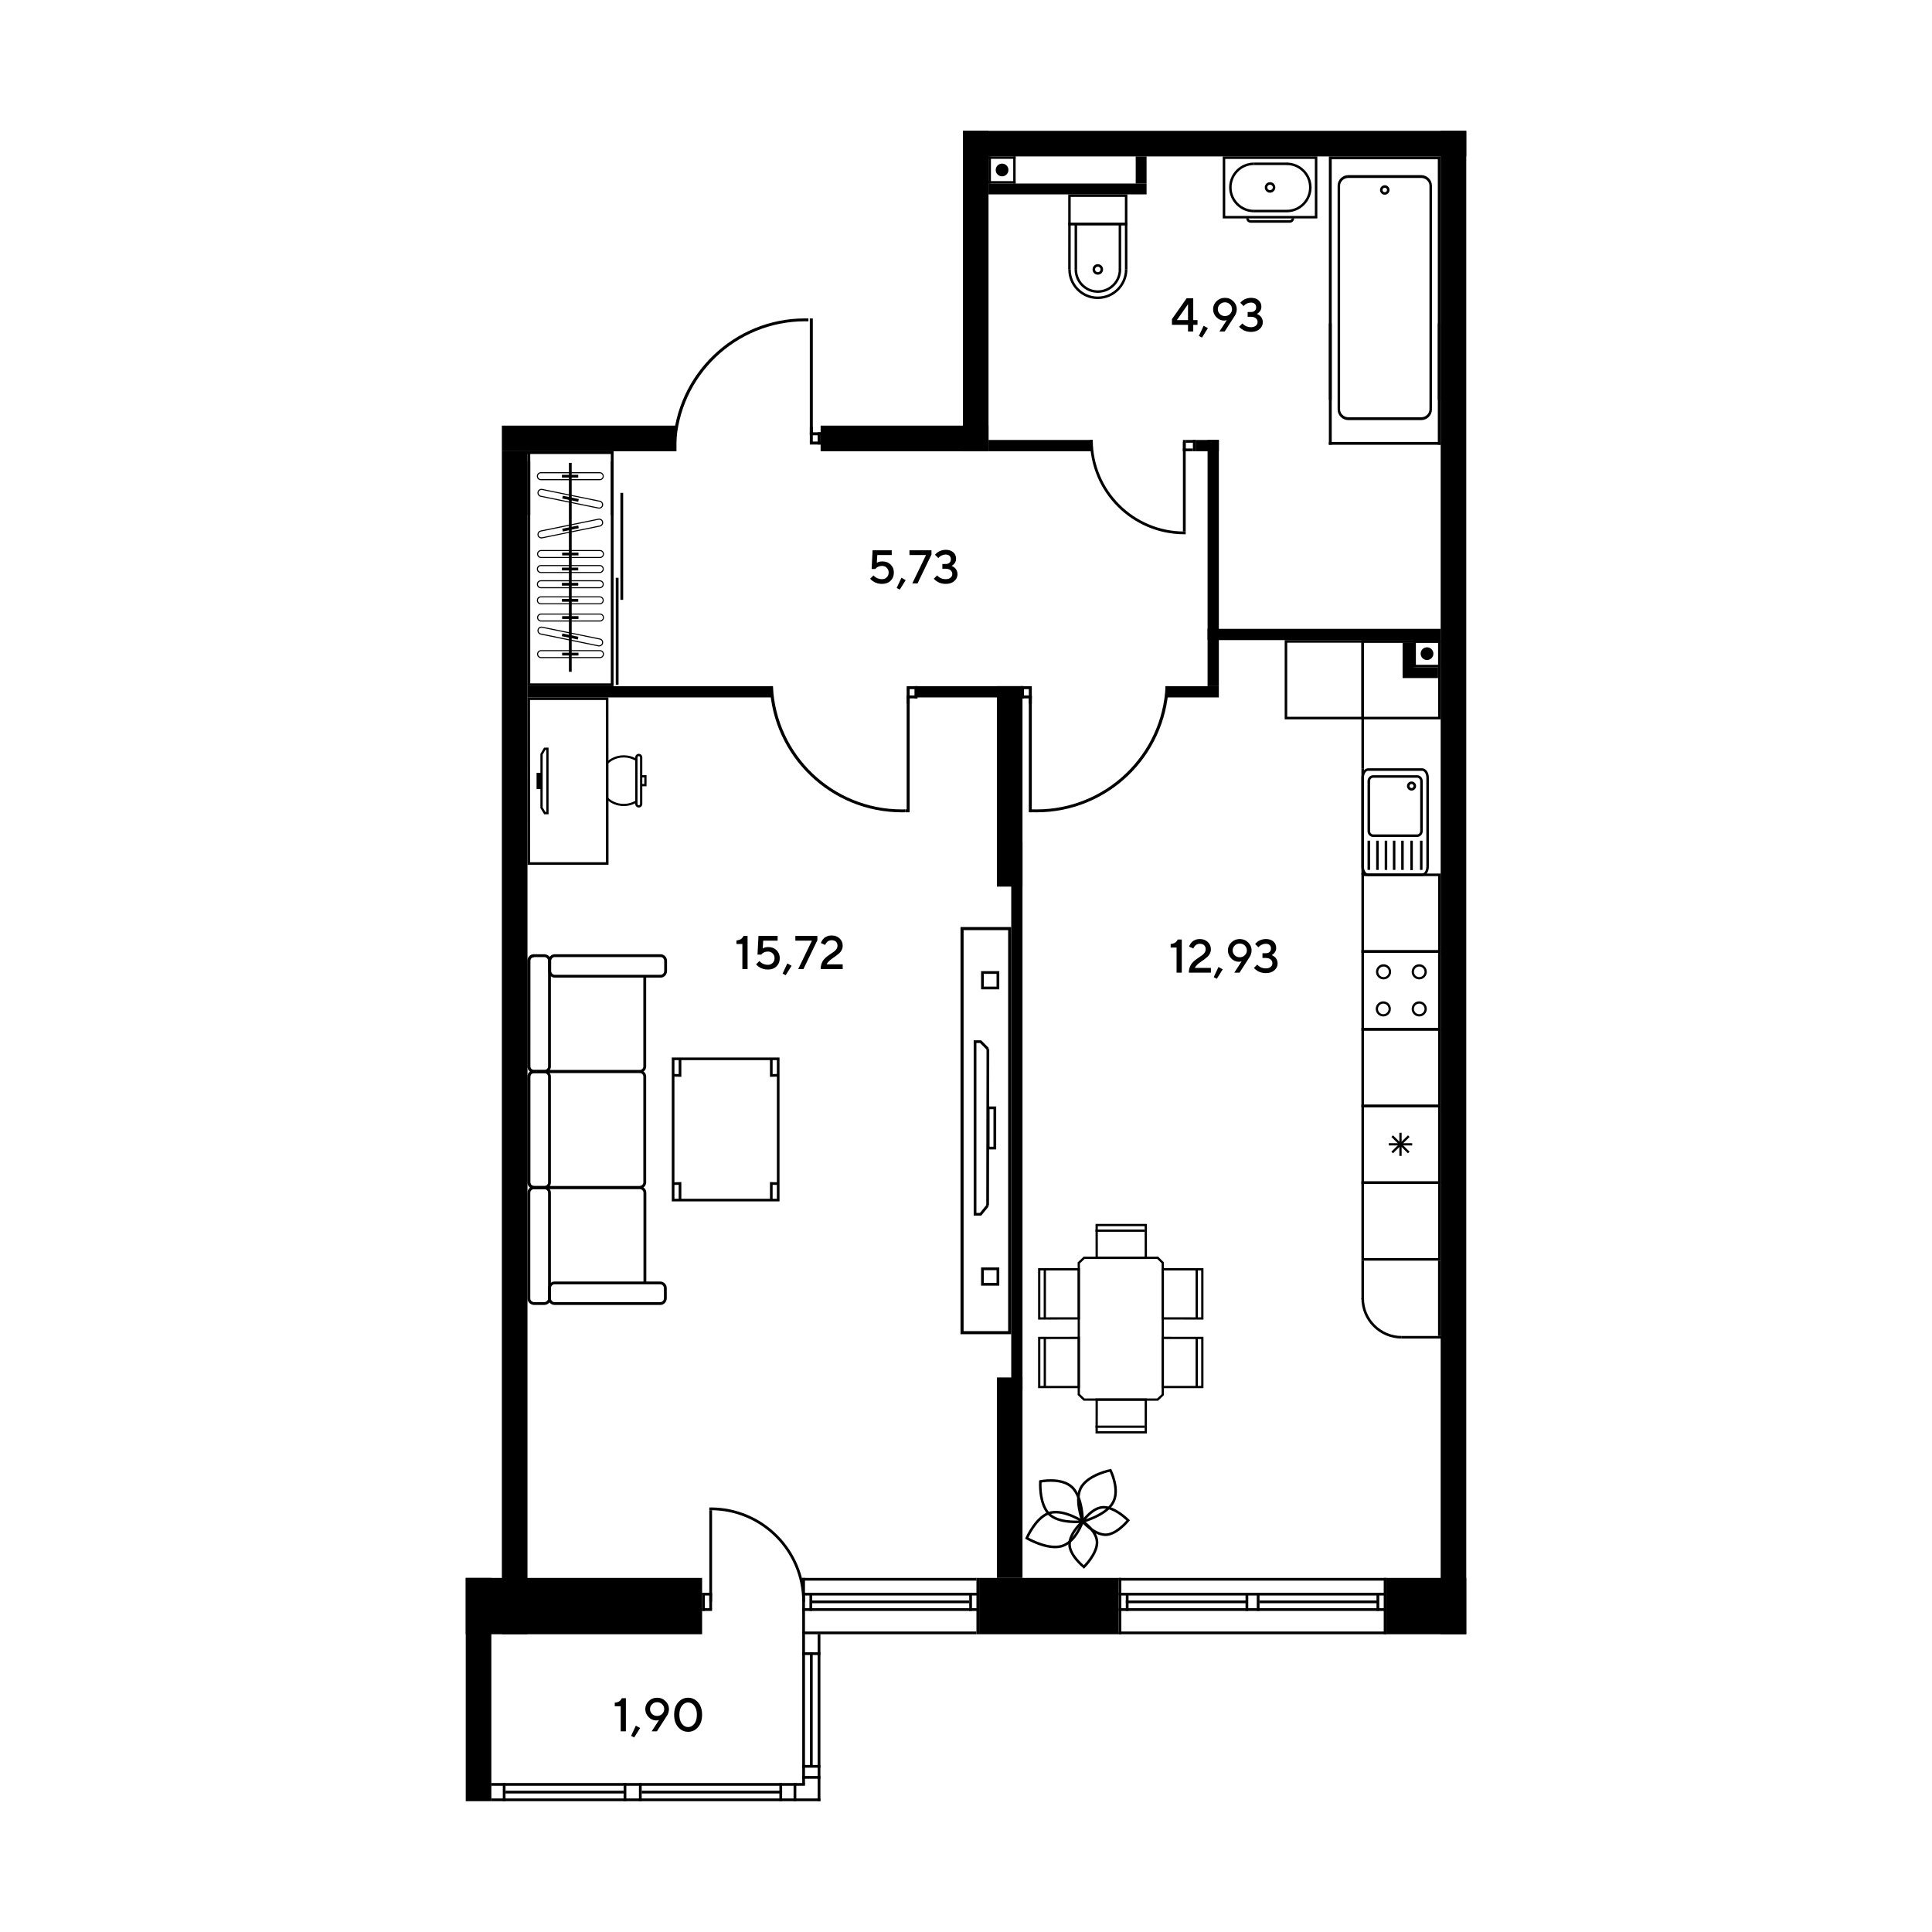<?xml version="1.0" encoding="iso-8859-1"?>
<!-- Generator: Adobe Illustrator 28.4.1, SVG Export Plug-In . SVG Version: 6.00 Build 0)  -->
<svg version="1.1" id="&#x421;&#x43B;&#x43E;&#x439;_1" xmlns:xodm="http://www.corel.com/coreldraw/odm/2003"
	 xmlns="http://www.w3.org/2000/svg" xmlns:xlink="http://www.w3.org/1999/xlink" x="0px" y="0px" viewBox="0 0 1920 1920"
	 style="enable-background:new 0 0 1920 1920;" xml:space="preserve">
<g id="&#x421;&#x43B;&#x43E;&#x439;_x0020_1">
	<polygon style="fill-rule:evenodd;clip-rule:evenodd;" points="1457.153,1624.103 1457.153,1568.103 1377.839,1568.103     1377.839,1624.103  "/>
	<polygon style="fill-rule:evenodd;clip-rule:evenodd;" points="1111.652,1624.103 1111.652,1568.103 973.109,1568.103     973.109,1624.103  "/>
	<polygon style="fill-rule:evenodd;clip-rule:evenodd;" points="797.254,1624.103 797.254,1621.382 970.373,1621.382     970.373,1624.103  "/>
	<polygon style="fill-rule:evenodd;clip-rule:evenodd;" points="797.254,1570.822 797.254,1568.103 970.373,1568.103     970.373,1570.822  "/>
	<polygon style="fill-rule:evenodd;clip-rule:evenodd;" points="797.254,1600.928 797.254,1598.208 973.109,1598.208     973.109,1600.928  "/>
	<polygon style="fill-rule:evenodd;clip-rule:evenodd;" points="797.254,1585.591 797.254,1582.87 973.109,1582.87     973.109,1585.591  "/>
	<polygon style="fill-rule:evenodd;clip-rule:evenodd;" points="965.931,1600.928 963.212,1600.928 963.212,1582.87     965.931,1582.87  "/>
	<polygon style="fill-rule:evenodd;clip-rule:evenodd;" points="799.974,1624.103 797.254,1624.103 797.254,1568.103     799.974,1568.103  "/>
	<polygon style="fill-rule:evenodd;clip-rule:evenodd;" points="807.136,1600.928 804.415,1600.928 804.415,1582.87     807.136,1582.87  "/>
	<polygon style="fill-rule:evenodd;clip-rule:evenodd;" points="973.109,1624.103 970.373,1624.103 970.373,1568.103     973.109,1568.103  "/>
	<polygon style="fill-rule:evenodd;clip-rule:evenodd;" points="807.136,1593.259 807.136,1590.539 963.212,1590.539     963.212,1593.259  "/>
	<polygon style="fill-rule:evenodd;clip-rule:evenodd;" points="707.628,1600.928 707.628,1598.193 697.746,1598.193     697.746,1600.928  "/>
	<polygon style="fill-rule:evenodd;clip-rule:evenodd;" points="707.628,1585.591 707.628,1582.87 697.746,1582.87     697.746,1585.591  "/>
	<polygon style="fill-rule:evenodd;clip-rule:evenodd;" points="697.746,1600.928 700.467,1600.928 700.467,1582.87     697.746,1582.87  "/>
	<polygon style="fill-rule:evenodd;clip-rule:evenodd;" points="704.907,1598.746 707.628,1598.746 707.628,1584.838     704.907,1584.838  "/>
	<polygon style="fill-rule:evenodd;clip-rule:evenodd;" points="707.628,1500.822 704.907,1500.822 704.907,1591.799     707.628,1591.799  "/>
	<path style="fill-rule:evenodd;clip-rule:evenodd;" d="M704.907,1498.117l1.368-0.031c51.744,0,93.698,41.955,93.698,93.713h-2.721    c0-50.253-40.741-90.994-90.979-90.994l-1.368,0.015v-2.704H704.907z"/>
	<g id="_1638690933344">
		<polygon style="fill-rule:evenodd;clip-rule:evenodd;" points="1377.854,1624.103 1377.854,1621.382 1111.652,1621.382      1111.652,1624.103   "/>
		<polygon style="fill-rule:evenodd;clip-rule:evenodd;" points="1377.854,1570.822 1377.854,1568.103 1111.652,1568.103      1111.652,1570.822   "/>
		<polygon style="fill-rule:evenodd;clip-rule:evenodd;" points="1377.854,1600.928 1377.854,1598.208 1111.652,1598.208      1111.652,1600.928   "/>
		<polygon style="fill-rule:evenodd;clip-rule:evenodd;" points="1377.854,1585.591 1377.854,1582.87 1111.652,1582.87      1111.652,1585.591   "/>
		<polygon style="fill-rule:evenodd;clip-rule:evenodd;" points="1118.813,1600.928 1121.549,1600.928 1121.549,1582.87      1118.813,1582.87   "/>
		<polygon style="fill-rule:evenodd;clip-rule:evenodd;" points="1375.12,1624.103 1377.839,1624.103 1377.839,1568.103      1375.12,1568.103   "/>
		<polygon style="fill-rule:evenodd;clip-rule:evenodd;" points="1367.957,1600.928 1370.693,1600.928 1370.693,1582.87      1367.957,1582.87   "/>
		<polygon style="fill-rule:evenodd;clip-rule:evenodd;" points="1111.652,1624.103 1114.371,1624.103 1114.371,1568.103      1111.652,1568.103   "/>
		<polygon style="fill-rule:evenodd;clip-rule:evenodd;" points="1239.16,1593.259 1239.16,1590.539 1118.813,1590.539      1118.813,1593.259   "/>
		<polygon style="fill-rule:evenodd;clip-rule:evenodd;" points="1248.964,1600.928 1251.699,1600.928 1251.699,1582.87      1248.964,1582.87   "/>
		<polygon style="fill-rule:evenodd;clip-rule:evenodd;" points="1237.792,1600.928 1240.511,1600.928 1240.511,1582.87      1237.792,1582.87   "/>
		<polygon style="fill-rule:evenodd;clip-rule:evenodd;" points="1369.325,1593.259 1369.325,1590.539 1251.683,1590.539      1251.683,1593.259   "/>
	</g>
	<polygon style="fill-rule:evenodd;clip-rule:evenodd;" points="462.847,1790 488.296,1790 488.296,1568.103 462.847,1568.103  "/>
	<polygon style="fill-rule:evenodd;clip-rule:evenodd;" points="956.926,155.449 956.926,130 1457.153,130 1457.153,155.449  "/>
	<polygon style="fill-rule:evenodd;clip-rule:evenodd;" points="498.746,448.439 498.746,422.99 672.267,422.99 672.267,448.439      "/>
	<polygon style="fill-rule:evenodd;clip-rule:evenodd;" points="982.376,448.439 956.926,448.439 956.926,130 982.376,130  "/>
	<polygon style="fill-rule:evenodd;clip-rule:evenodd;" points="815.526,448.439 815.526,422.99 982.376,422.99 982.376,448.439      "/>
	<polygon style="fill-rule:evenodd;clip-rule:evenodd;" points="498.746,1624.103 524.196,1624.103 524.196,448.439     498.746,448.439  "/>
	<polygon style="fill-rule:evenodd;clip-rule:evenodd;" points="1457.153,1624.103 1431.704,1624.103 1431.704,130 1457.153,130      "/>
	<polygon style="fill-rule:evenodd;clip-rule:evenodd;" points="990.69,1568.087 1016.139,1568.087 1016.139,1368.887     990.69,1368.887  "/>
	<polygon style="fill-rule:evenodd;clip-rule:evenodd;" points="990.69,881.108 1016.139,881.108 1016.139,681.909 990.69,681.909      "/>
	<polygon style="fill-rule:evenodd;clip-rule:evenodd;" points="1200.079,437.237 1211.281,437.237 1211.281,681.909     1200.079,681.909  "/>
	<polygon style="fill-rule:evenodd;clip-rule:evenodd;" points="799.974,1771.943 799.974,1774.662 488.296,1774.662     488.296,1771.943  "/>
	<polygon style="fill-rule:evenodd;clip-rule:evenodd;" points="815.296,1787.279 815.296,1790 488.296,1790 488.296,1787.279  "/>
	<polygon style="fill-rule:evenodd;clip-rule:evenodd;" points="777.26,1779.611 777.26,1782.332 637.703,1782.332     637.703,1779.611  "/>
	<polygon style="fill-rule:evenodd;clip-rule:evenodd;" points="634.967,1771.943 637.703,1771.943 637.703,1790 634.967,1790  "/>
	<polygon style="fill-rule:evenodd;clip-rule:evenodd;" points="619.723,1771.943 622.459,1771.943 622.459,1790 619.723,1790  "/>
	<polygon style="fill-rule:evenodd;clip-rule:evenodd;" points="619.723,1779.611 619.723,1782.332 502.389,1782.332     502.389,1779.611  "/>
	<polygon style="fill-rule:evenodd;clip-rule:evenodd;" points="774.54,1771.943 777.26,1771.943 777.26,1790 774.54,1790  "/>
	<polygon style="fill-rule:evenodd;clip-rule:evenodd;" points="788.633,1771.943 791.367,1771.943 791.367,1790 788.633,1790  "/>
	<polygon style="fill-rule:evenodd;clip-rule:evenodd;" points="797.254,1767.685 797.254,1764.966 815.311,1764.966     815.311,1767.685  "/>
	<polygon style="fill-rule:evenodd;clip-rule:evenodd;" points="815.311,1790 812.575,1790 812.575,1624.103 815.311,1624.103  "/>
	<polygon style="fill-rule:evenodd;clip-rule:evenodd;" points="799.974,1773.126 797.254,1773.126 797.254,1624.103     799.974,1624.103  "/>
	<polygon style="fill-rule:evenodd;clip-rule:evenodd;" points="807.643,1756.022 804.907,1756.022 804.907,1642.022     807.643,1642.022  "/>
	<polygon style="fill-rule:evenodd;clip-rule:evenodd;" points="797.254,1756.728 797.254,1754.009 815.311,1754.009     815.311,1756.728  "/>
	<polygon style="fill-rule:evenodd;clip-rule:evenodd;" points="797.254,1644.758 797.254,1642.022 815.311,1642.022     815.311,1644.758  "/>
	<polygon style="fill-rule:evenodd;clip-rule:evenodd;" points="499.668,1771.943 502.389,1771.943 502.389,1790 499.668,1790  "/>
	<polygon style="fill-rule:evenodd;clip-rule:evenodd;" points="804.799,441.785 804.799,438.818 815.542,438.818 815.542,441.785      "/>
	<polygon style="fill-rule:evenodd;clip-rule:evenodd;" points="804.799,432.595 804.799,429.628 815.542,429.628 815.542,432.595      "/>
	<polygon style="fill-rule:evenodd;clip-rule:evenodd;" points="815.542,441.785 812.575,441.785 812.575,429.628 815.542,429.628      "/>
	<polygon style="fill-rule:evenodd;clip-rule:evenodd;" points="807.766,439.418 804.799,439.418 804.799,424.327 807.766,424.327      "/>
	<polygon style="fill-rule:evenodd;clip-rule:evenodd;" points="804.799,316.475 807.766,316.475 807.766,431.873 804.799,431.873      "/>
	<path style="fill-rule:evenodd;clip-rule:evenodd;" d="M800.004,316.429c-70.524,0-128.077,55.601-131.228,125.356h3.105    c3.059-68.157,59.29-122.482,128.2-122.482c1.122,0,2.229,0.015,3.335,0.046v-2.874    C802.294,316.444,801.141,316.429,800.004,316.429z"/>
	<g id="_1674498363168">
		<polygon style="fill-rule:evenodd;clip-rule:evenodd;" points="1178.318,437.237 1178.318,439.971 1188.215,439.971      1188.215,437.237   "/>
		<polygon style="fill-rule:evenodd;clip-rule:evenodd;" points="1175.582,445.72 1175.582,448.439 1185.479,448.439      1185.479,445.72   "/>
		<polygon style="fill-rule:evenodd;clip-rule:evenodd;" points="1188.215,437.237 1185.479,437.237 1185.479,448.439      1188.215,448.439   "/>
		<polygon style="fill-rule:evenodd;clip-rule:evenodd;" points="1178.318,439.418 1175.582,439.418 1175.582,448.439      1178.318,448.439   "/>
		<polygon style="fill-rule:evenodd;clip-rule:evenodd;" points="1175.582,528.199 1178.318,528.199 1178.318,437.237      1175.582,437.237   "/>
		<path style="fill-rule:evenodd;clip-rule:evenodd;" d="M1178.318,530.919l-1.368,0.015c-51.744,0-93.698-41.94-93.698-93.698     h2.721c0,50.253,40.741,90.979,90.979,90.979l1.368-0.015v2.719H1178.318z"/>
	</g>
	<g id="_1674498362928">
		<path style="fill-rule:evenodd;clip-rule:evenodd;" d="M1412.295,176.841c4.563,0,8.283,3.52,8.283,7.822v222.174     c0,4.319-3.72,7.837-8.283,7.837h-72.261c-4.565,0-8.268-3.52-8.268-7.837V184.663c0-4.304,3.704-7.822,8.268-7.822     C1340.034,176.841,1412.295,176.841,1412.295,176.841z M1340.034,417.504h72.261c5.947,0,10.758-4.779,10.758-10.666V184.663     c0-5.87-4.809-10.65-10.758-10.65h-72.261c-5.931,0-10.758,4.779-10.758,10.65v222.174     C1329.276,412.724,1334.103,417.504,1340.034,417.504z"/>
		<path style="fill-rule:evenodd;clip-rule:evenodd;" d="M1376.163,186.554c0.184,0,0.384,0.031,0.569,0.077     c0.569,0.138,1.045,0.523,1.353,1.03c0.307,0.507,0.384,1.122,0.246,1.691c-0.307,1.168-1.552,1.906-2.721,1.598     c-0.569-0.138-1.061-0.507-1.368-1.03c-0.307-0.507-0.384-1.107-0.231-1.691C1374.259,187.245,1375.149,186.554,1376.163,186.554     L1376.163,186.554z M1376.163,193.5v0.015c2.152-0.015,4.027-1.46,4.563-3.551c0.323-1.214,0.138-2.49-0.492-3.566     c-0.646-1.091-1.675-1.86-2.89-2.167c-2.505-0.63-5.117,0.922-5.747,3.382c-0.307,1.23-0.138,2.49,0.507,3.581     c0.646,1.076,1.66,1.844,2.89,2.167C1375.366,193.455,1375.766,193.515,1376.163,193.5z"/>
		<polygon style="fill-rule:evenodd;clip-rule:evenodd;" points="1323.437,394.483 1323.437,388.551 1323.437,158.277      1428.892,158.277 1428.892,388.551 1428.892,394.483 1428.892,397.295 1431.704,397.295 1431.704,155.449 1320.624,155.449      1320.624,397.295 1323.437,397.295   "/>
		<polygon style="fill-rule:evenodd;clip-rule:evenodd;" points="1320.624,321.392 1323.452,321.392 1323.452,442.016      1320.624,442.016   "/>
		<polygon style="fill-rule:evenodd;clip-rule:evenodd;" points="1428.892,321.392 1431.704,321.392 1431.704,442.016      1428.892,442.016   "/>
		<polygon style="fill-rule:evenodd;clip-rule:evenodd;" points="1320.624,442.016 1320.624,439.218 1431.704,439.218      1431.704,442.016   "/>
	</g>
	<path style="fill-rule:evenodd;clip-rule:evenodd;" d="M1262.149,183.512c1.522,0,2.767,1.245,2.767,2.751    c0,1.522-1.245,2.751-2.767,2.751c-1.506,0-2.736-1.23-2.736-2.751C1259.413,184.755,1260.643,183.512,1262.149,183.512z     M1262.149,191.503c2.89,0,5.24-2.352,5.24-5.24s-2.352-5.224-5.24-5.224c-2.874,0-5.226,2.336-5.226,5.224    S1259.275,191.503,1262.149,191.503z"/>
	<path style="fill-rule:evenodd;clip-rule:evenodd;" d="M1306.686,214.6h-89.057v-56.661h89.057V214.6z M1215.139,217.075h94.021    v-61.626h-94.021L1215.139,217.075L1215.139,217.075z"/>
	<path style="fill-rule:evenodd;clip-rule:evenodd;" d="M1242.924,221.348h38.773c2.459,0,4.457-1.998,4.457-4.442h-2.49    c0,1.076-0.876,1.952-1.967,1.952h-38.773c-1.091,0-1.967-0.876-1.967-1.952h-2.475    C1238.483,219.349,1240.48,221.348,1242.924,221.348z"/>
	<path style="fill-rule:evenodd;clip-rule:evenodd;" d="M1278.715,210.99c13.632,0,24.711-11.096,24.711-24.726    c0-13.617-11.08-24.711-24.711-24.711v2.475c12.264,0,22.222,9.974,22.222,22.238s-9.958,22.238-22.222,22.238V210.99z"/>
	<path style="fill-rule:evenodd;clip-rule:evenodd;" d="M1246.198,210.99v-2.49c-12.249,0-22.223-9.974-22.223-22.238    c0-12.264,9.974-22.238,22.223-22.238v-2.475c-13.617,0-24.697,11.096-24.697,24.711    C1221.485,199.894,1232.581,210.99,1246.198,210.99z"/>
	<polygon style="fill-rule:evenodd;clip-rule:evenodd;" points="1246.198,164.025 1279.223,164.025 1279.223,161.551     1246.198,161.551  "/>
	<polygon style="fill-rule:evenodd;clip-rule:evenodd;" points="1245.952,210.99 1278.931,210.99 1278.931,208.5 1245.952,208.5      "/>
	<g id="_1674499400512">
		<path style="fill-rule:evenodd;clip-rule:evenodd;" d="M1117.906,221.348h-53.849v-25.679h53.849V221.348z M1061.583,223.821     h58.813v-30.644h-58.813C1061.583,193.178,1061.583,223.821,1061.583,223.821z"/>
		<polygon style="fill-rule:evenodd;clip-rule:evenodd;" points="1064.041,267.835 1064.056,223.882 1117.906,223.882      1117.937,267.774 1120.411,267.774 1120.381,221.394 1061.583,221.394 1061.552,267.835   "/>
		<path style="fill-rule:evenodd;clip-rule:evenodd;" d="M1090.874,297.204c16.29,0,29.537-13.263,29.537-29.537h-2.49     c0,14.922-12.126,27.047-27.047,27.047c-14.754,0-26.755-12.08-26.755-26.94h-2.49     C1061.629,284.002,1074.752,297.204,1090.874,297.204z"/>
		<path style="fill-rule:evenodd;clip-rule:evenodd;" d="M1090.982,265.007c1.522,0,2.751,1.23,2.751,2.751     c0,1.506-1.23,2.751-2.751,2.751s-2.751-1.245-2.751-2.751C1088.23,266.237,1089.46,265.007,1090.982,265.007z M1090.982,272.983     c2.89,0,5.24-2.352,5.24-5.224c0-2.89-2.352-5.24-5.24-5.24c-2.89,0-5.224,2.352-5.224,5.24     C1085.756,270.633,1088.092,272.983,1090.982,272.983z"/>
		<path style="fill-rule:evenodd;clip-rule:evenodd;" d="M1090.966,291.025c12.848,0,23.298-10.435,23.298-23.283h-2.49     c0,11.465-9.328,20.808-20.808,20.808c-11.342,0-20.562-9.298-20.562-20.732h-2.49     C1067.914,280.622,1078.257,291.025,1090.966,291.025z"/>
		<polygon style="fill-rule:evenodd;clip-rule:evenodd;" points="1111.713,268.097 1114.202,268.097 1114.202,222.639      1111.713,222.639   "/>
		<polygon style="fill-rule:evenodd;clip-rule:evenodd;" points="1067.914,267.928 1070.404,267.928 1070.404,222.285      1067.914,222.285   "/>
	</g>
	<path style="fill-rule:evenodd;clip-rule:evenodd;" d="M1355.51,946.883v74.749h73.643v-74.749H1355.51z M1352.943,1024.184    v-79.868h78.761v79.868H1352.943z"/>
	<path style="fill-rule:evenodd;clip-rule:evenodd;" d="M1415.675,965.785c0-2.905-2.352-5.255-5.255-5.255    c-2.905,0-5.271,2.352-5.271,5.255s2.367,5.255,5.271,5.255C1413.323,971.041,1415.675,968.69,1415.675,965.785z M1402.905,965.785    c0-4.15,3.366-7.515,7.515-7.515c4.135,0,7.515,3.366,7.515,7.515c0,4.135-3.381,7.515-7.515,7.515    C1406.27,973.302,1402.905,969.92,1402.905,965.785z"/>
	<path style="fill-rule:evenodd;clip-rule:evenodd;" d="M1380.221,965.785c0-2.905-2.367-5.255-5.255-5.255    c-2.905,0-5.271,2.352-5.271,5.255s2.367,5.255,5.271,5.255C1377.854,971.042,1380.221,968.69,1380.221,965.785z M1367.45,965.785    c0-4.15,3.366-7.515,7.515-7.515c4.135,0,7.515,3.366,7.515,7.515c0,4.135-3.382,7.515-7.515,7.515    C1370.816,973.302,1367.45,969.92,1367.45,965.785z"/>
	<path style="fill-rule:evenodd;clip-rule:evenodd;" d="M1415.675,1002.639c0-2.905-2.352-5.255-5.255-5.255    c-2.905,0-5.271,2.352-5.271,5.255c0,2.905,2.367,5.255,5.271,5.255C1413.323,1007.894,1415.675,1005.542,1415.675,1002.639z     M1402.905,1002.639c0-4.15,3.366-7.515,7.515-7.515c4.135,0,7.515,3.366,7.515,7.515c0,4.149-3.381,7.515-7.515,7.515    C1406.27,1010.154,1402.905,1006.787,1402.905,1002.639z"/>
	<path style="fill-rule:evenodd;clip-rule:evenodd;" d="M1379.96,1002.639c0-2.905-2.367-5.255-5.255-5.255    c-2.905,0-5.272,2.352-5.272,5.255c0,2.905,2.367,5.27,5.272,5.27C1377.593,1007.909,1379.96,1005.542,1379.96,1002.639z     M1367.189,1002.639c0-4.135,3.366-7.515,7.515-7.515c4.148,0,7.515,3.381,7.515,7.515c0,4.15-3.366,7.515-7.515,7.515    C1370.555,1010.154,1367.189,1006.787,1367.189,1002.639z"/>
	<path style="fill-rule:evenodd;clip-rule:evenodd;" d="M1361.565,825.923c0,1.844,1.383,3.32,3.089,3.32h43.646    c1.691,0,3.074-1.476,3.074-3.32v-49.7c0-1.844-1.383-3.32-3.074-3.32h-43.646c-1.706,0-3.089,1.475-3.089,3.32V825.923z     M1413.893,776.223v49.7c0,3.228-2.521,5.839-5.593,5.839h-43.646c-3.089,0-5.609-2.613-5.609-5.839v-49.7    c0-3.228,2.521-5.839,5.609-5.839h43.646C1411.372,770.382,1413.893,772.995,1413.893,776.223z"/>
	<path style="fill-rule:evenodd;clip-rule:evenodd;" d="M1400.753,781.155c0,1.107,0.892,2.014,2.014,2.014    c1.107,0,1.998-0.907,1.998-2.014s-0.892-2.014-1.998-2.014C1401.645,779.141,1400.753,780.048,1400.753,781.155z     M1407.284,781.155c0,2.49-2.029,4.534-4.519,4.534c-2.505,0-4.534-2.044-4.534-4.534s2.029-4.519,4.534-4.519    C1405.255,776.638,1407.284,778.667,1407.284,781.155z"/>
	<path style="fill-rule:evenodd;clip-rule:evenodd;" d="M1355.464,861.253c0,3.72,1.875,6.854,4.104,6.854h53.804    c2.229,0,4.104-3.136,4.104-6.854v-88.35c0-3.735-1.875-6.869-4.104-6.869h-53.804c-2.229,0-4.104,3.136-4.104,6.869V861.253z     M1419.994,772.903v88.35c0,5.163-2.967,9.374-6.623,9.374h-53.804c-3.658,0-6.623-4.211-6.623-9.374v-88.35    c0-5.18,2.966-9.39,6.623-9.39h53.804C1417.027,763.513,1419.994,767.724,1419.994,772.903z"/>
	<polygon style="fill-rule:evenodd;clip-rule:evenodd;" points="1361.565,835.451 1361.565,864.496 1359.044,864.496     1359.044,835.451  "/>
	<polygon style="fill-rule:evenodd;clip-rule:evenodd;" points="1413.678,835.451 1413.678,864.496 1411.157,864.496     1411.157,835.451  "/>
	<polygon style="fill-rule:evenodd;clip-rule:evenodd;" points="1386.721,835.451 1386.721,864.496 1384.218,864.496     1384.218,835.451  "/>
	<polygon style="fill-rule:evenodd;clip-rule:evenodd;" points="1370.14,835.451 1370.14,864.496 1367.619,864.496     1367.619,835.451  "/>
	<polygon style="fill-rule:evenodd;clip-rule:evenodd;" points="1378.623,835.451 1378.623,864.496 1376.102,864.496     1376.102,835.451  "/>
	<polygon style="fill-rule:evenodd;clip-rule:evenodd;" points="1395.006,835.451 1395.006,864.496 1392.485,864.496     1392.485,835.451  "/>
	<polygon style="fill-rule:evenodd;clip-rule:evenodd;" points="1404.058,835.451 1404.058,864.773 1401.537,864.773     1401.537,835.451  "/>
	<polygon style="fill-rule:evenodd;clip-rule:evenodd;" points="1352.943,869.306 1355.51,869.306 1355.51,763.513     1352.943,763.513  "/>
	<polygon style="fill-rule:evenodd;clip-rule:evenodd;" points="1352.943,763.374 1355.51,763.374 1355.51,714.889     1352.943,714.889  "/>
	<polygon style="fill-rule:evenodd;clip-rule:evenodd;" points="1403.443,1138.338 1403.443,1136.094 1380.114,1136.094     1380.114,1138.338  "/>
	<polygon style="fill-rule:evenodd;clip-rule:evenodd;" points="1392.916,1148.711 1392.916,1125.72 1390.641,1125.72     1390.641,1148.711  "/>
	<polygon style="fill-rule:evenodd;clip-rule:evenodd;" points="1400.83,1129.87 1399.216,1128.287 1382.742,1144.546     1384.341,1146.144  "/>
	<path style="fill-rule:evenodd;clip-rule:evenodd;" d="M1429.184,1024.184h-73.719v73.658h73.719L1429.184,1024.184    L1429.184,1024.184z M1352.943,1021.634h78.761v78.761h-78.761V1021.634z"/>
	<path style="fill-rule:evenodd;clip-rule:evenodd;" d="M1429.184,870.674h-73.719v73.643h73.719L1429.184,870.674L1429.184,870.674    z M1352.943,868.107h78.761v78.761h-78.761V868.107z"/>
	<g id="_1674499355344">
		<path style="fill-rule:evenodd;clip-rule:evenodd;" d="M1090.982,1218.559h46.565l0.015,30.29h-46.549L1090.982,1218.559z      M1139.79,1216.299h-51.068l0.031,34.808h51.068L1139.79,1216.299z"/>
		<path style="fill-rule:evenodd;clip-rule:evenodd;" d="M1090.982,1422.307h46.565l0.015-30.306h-46.549L1090.982,1422.307z      M1139.79,1424.55h-51.068l0.031-34.792h51.068L1139.79,1424.55z"/>
		<polygon style="fill-rule:evenodd;clip-rule:evenodd;" points="1137.5,1221.893 1088.692,1221.893 1088.692,1224.137      1137.5,1224.137   "/>
		<polygon style="fill-rule:evenodd;clip-rule:evenodd;" points="1137.5,1418.972 1088.692,1418.972 1088.692,1416.712      1137.5,1416.712   "/>
		<path style="fill-rule:evenodd;clip-rule:evenodd;" d="M1077.842,1251.107h72.184l4.396,4.365v130.044l-4.442,4.242h-72.199     l-4.58-4.411v-129.798L1077.842,1251.107L1077.842,1251.107z M1150.963,1248.848h-74.027l-5.978,5.732v131.735l5.916,5.701h74.011     l5.778-5.532V1254.55L1150.963,1248.848L1150.963,1248.848z"/>
		<path style="fill-rule:evenodd;clip-rule:evenodd;" d="M1033.875,1262.557l37.083-0.031v46.549l-37.083,0.046V1262.557z      M1073.2,1260.266l-41.571,0.031v51.083l41.571-0.046V1260.266z"/>
		<polygon style="fill-rule:evenodd;clip-rule:evenodd;" points="1039.453,1261.404 1037.208,1261.404 1037.208,1310.212      1039.453,1310.212   "/>
		<path style="fill-rule:evenodd;clip-rule:evenodd;" d="M1033.875,1330.744l37.083-0.031v46.549l-37.083,0.046V1330.744z      M1073.2,1328.454l-41.571,0.031v51.068l41.571-0.031V1328.454z"/>
		<polygon style="fill-rule:evenodd;clip-rule:evenodd;" points="1039.453,1329.576 1037.208,1329.576 1037.208,1378.4      1039.453,1378.4   "/>
		<path style="fill-rule:evenodd;clip-rule:evenodd;" d="M1193.731,1262.557l-37.067-0.031v46.549l37.067,0.046V1262.557z      M1154.404,1260.266l41.586,0.031v51.083l-41.586-0.046V1260.266z"/>
		<polygon style="fill-rule:evenodd;clip-rule:evenodd;" points="1188.153,1261.404 1190.396,1261.404 1190.396,1310.212      1188.153,1310.212   "/>
		<path style="fill-rule:evenodd;clip-rule:evenodd;" d="M1193.731,1330.744l-37.067-0.031v46.549l37.067,0.046V1330.744z      M1154.404,1328.454l41.586,0.031v51.068l-41.586-0.031V1328.454z"/>
		<polygon style="fill-rule:evenodd;clip-rule:evenodd;" points="1188.153,1329.576 1190.396,1329.576 1190.396,1378.4      1188.153,1378.4   "/>
	</g>
	<g id="_1674499355152">
		<path style="fill-rule:evenodd;clip-rule:evenodd;" d="M990.352,1274.943v-12.664h-12.664v12.664H990.352z M993.072,1259.575     v18.088h-18.088v-18.088H993.072z"/>
		<path style="fill-rule:evenodd;clip-rule:evenodd;" d="M990.352,980.478v-12.664h-12.664v12.664H990.352z M993.072,965.109v18.088     h-18.088v-18.088H993.072z"/>
		<polygon style="fill-rule:evenodd;clip-rule:evenodd;" points="982.699,1041.535 980.778,1043.424 973.939,1036.524      970.358,1036.524 970.358,1205.357 973.863,1205.357 980.409,1197.259 982.53,1198.965 975.154,1208.062 967.638,1208.062      967.638,1033.819 975.077,1033.819   "/>
		<polygon style="fill-rule:evenodd;clip-rule:evenodd;" points="983.099,1042.471 982.837,1198.104 980.117,1198.104      980.393,1042.471   "/>
		<path style="fill-rule:evenodd;clip-rule:evenodd;" d="M987.293,1139.583v-37.282h-3.889v37.282H987.293z M989.998,1099.595     v42.693h-9.298v-42.693H989.998z"/>
		<path style="fill-rule:evenodd;clip-rule:evenodd;" d="M1001.878,1322.861V924.354h-44.261v398.506H1001.878z M1004.951,921.28     v404.654h-50.407V921.28H1004.951z"/>
	</g>
	<path style="fill-rule:evenodd;clip-rule:evenodd;" d="M531.065,1178.879h104.532c3.689,0,6.7,2.874,6.7,6.408v89.457h-2.813    v-89.457c0-1.983-1.752-3.581-3.889-3.581H531.065V1178.879L531.065,1178.879z"/>
	<path style="fill-rule:evenodd;clip-rule:evenodd;" d="M635.444,1178.602c2.152,0,3.904-1.614,3.904-3.597v-105.147    c0-1.983-1.752-3.597-3.904-3.597H530.911c-2.152,0-3.904,1.614-3.904,3.597l-0.015,105.162c0,1.967,1.768,3.581,3.919,3.581    H635.444z M530.911,1063.449h104.532c3.704,0,6.715,2.874,6.715,6.408v105.162c0,3.52-3.013,6.393-6.715,6.393H530.911    c-3.704,0-6.715-2.874-6.715-6.408v-105.147C524.196,1066.323,527.207,1063.449,530.911,1063.449z"/>
	<path style="fill-rule:evenodd;clip-rule:evenodd;" d="M540.762,1178.725c2.152,0,3.904-1.614,3.904-3.597v-105.147    c0-1.983-1.752-3.597-3.904-3.597h-9.851c-2.152,0-3.904,1.614-3.904,3.597l-0.015,105.147c0,1.983,1.768,3.597,3.919,3.597    L540.762,1178.725L540.762,1178.725z M530.911,1063.572h9.851c3.704,0,6.715,2.874,6.715,6.408v105.147    c0,3.535-3.013,6.408-6.715,6.408h-9.851c-3.704,0-6.715-2.874-6.715-6.408V1069.98    C524.196,1066.446,527.207,1063.572,530.911,1063.572z"/>
	<path style="fill-rule:evenodd;clip-rule:evenodd;" d="M540.762,1294.031c2.152,0,3.904-1.614,3.904-3.581v-105.162    c0-1.983-1.752-3.581-3.904-3.581h-9.851c-2.152,0-3.904,1.599-3.904,3.581l-0.015,105.162c0,1.968,1.768,3.581,3.919,3.581    H540.762z M530.911,1178.879h9.851c3.704,0,6.715,2.874,6.715,6.408v105.162c0,3.52-3.013,6.393-6.715,6.393h-9.851    c-3.704,0-6.715-2.874-6.715-6.393v-105.162C524.196,1181.751,527.207,1178.879,530.911,1178.879z"/>
	<path style="fill-rule:evenodd;clip-rule:evenodd;" d="M656.222,1294.031c1.983,0,3.597-1.752,3.597-3.904v-9.851    c0-2.152-1.614-3.904-3.597-3.904H551.059c-1.967,0-3.581,1.752-3.581,3.904v9.851c0,2.152,1.614,3.904,3.581,3.904H656.222z     M551.059,1273.56h105.163c3.535,0,6.408,3.012,6.408,6.715v9.851c0,3.704-2.874,6.715-6.408,6.715H551.059    c-3.535,0-6.393-3.013-6.393-6.715v-9.851C544.667,1276.573,547.524,1273.56,551.059,1273.56z"/>
	<path style="fill-rule:evenodd;clip-rule:evenodd;" d="M530.911,948.312v2.813c-2.152,0-3.904,1.599-3.904,3.581l-0.015,105.162    c0,1.983,1.768,3.581,3.919,3.581h104.532c2.152,0,3.904-1.614,3.904-3.581v-89.457h2.813v89.457c0,3.52-3.013,6.393-6.715,6.393    H530.911c-3.704,0-6.715-2.874-6.715-6.393V954.706C524.196,951.171,527.207,948.297,530.911,948.312L530.911,948.312z"/>
	<path style="fill-rule:evenodd;clip-rule:evenodd;" d="M540.762,1063.449c2.152,0,3.904-1.614,3.904-3.581V954.705    c0-1.967-1.752-3.581-3.904-3.581h-9.851c-2.152,0-3.904,1.599-3.904,3.581l-0.015,105.162c0,1.983,1.768,3.581,3.919,3.581    H540.762z M530.911,948.312h9.851c3.704,0,6.715,2.859,6.715,6.393v105.162c0,3.52-3.013,6.393-6.715,6.393h-9.851    c-3.704,0-6.715-2.874-6.715-6.393V954.705C524.196,951.171,527.207,948.297,530.911,948.312z"/>
	<path style="fill-rule:evenodd;clip-rule:evenodd;" d="M656.483,968.767c1.983,0,3.597-1.752,3.597-3.889v-9.851    c0-2.152-1.614-3.904-3.597-3.904H551.32c-1.967,0-3.581,1.752-3.581,3.889v9.866c0,2.136,1.614,3.889,3.581,3.889L656.483,968.767    L656.483,968.767z M551.32,948.312h105.163c3.52,0,6.408,2.997,6.408,6.7v9.866c0,3.704-2.89,6.7-6.408,6.7H551.32    c-3.535,0-6.393-2.997-6.393-6.7v-9.851C544.928,951.325,547.8,948.297,551.32,948.312z"/>
	<path style="fill-rule:evenodd;clip-rule:evenodd;" d="M772.034,1191.31v-137.758H670.252v137.758H772.034L772.034,1191.31z     M774.678,1050.91v143.044H667.609V1050.91H774.678z"/>
	<polygon style="fill-rule:evenodd;clip-rule:evenodd;" points="773.387,1069.904 765.181,1070.15 765.181,1052.23 767.824,1052.23     767.824,1067.414 773.31,1067.261  "/>
	<polygon style="fill-rule:evenodd;clip-rule:evenodd;" points="677.107,1052.23 677.107,1070.15 668.901,1069.904     668.962,1067.261 674.463,1067.414 674.463,1052.23  "/>
	<polygon style="fill-rule:evenodd;clip-rule:evenodd;" points="773.387,1174.959 773.31,1177.603 767.824,1177.449     767.824,1192.632 765.181,1192.632 765.181,1174.713  "/>
	<polygon style="fill-rule:evenodd;clip-rule:evenodd;" points="677.107,1174.713 677.107,1192.632 674.463,1192.632     674.463,1177.449 668.962,1177.603 668.901,1174.959  "/>
	<path style="fill-rule:evenodd;clip-rule:evenodd;" d="M526.838,856.859l-0.108-161.209h75.364l0.092,161.209    C602.189,856.859,526.838,856.859,526.838,856.859z M524.196,693.097l0.092,166.312h80.452l-0.092-166.312H524.196z"/>
	<path style="fill-rule:evenodd;clip-rule:evenodd;" d="M636.059,798.997c0,0.692-0.553,1.26-1.245,1.26    c-0.692,0-1.26-0.569-1.26-1.26v-46.334c0-0.692,0.569-1.26,1.245-1.26c0.707,0,1.26,0.569,1.26,1.26V798.997z M631.295,752.663    v46.334c0,1.937,1.583,3.504,3.504,3.504c1.952,0,3.52-1.568,3.52-3.504v-46.334c0-1.937-1.568-3.52-3.504-3.52    C632.879,749.143,631.295,750.726,631.295,752.663z"/>
	<polygon style="fill-rule:evenodd;clip-rule:evenodd;" points="636.919,770.351 636.919,772.611 640.27,772.611 640.27,779.111     637.196,779.111 637.196,781.37 642.53,781.37 642.53,770.351  "/>
	<path style="fill-rule:evenodd;clip-rule:evenodd;" d="M539.302,802.378v-52.482l2.674-4.642l0.922-0.015v61.718h-0.861    L539.302,802.378z M537.043,749.283v53.71l3.72,6.208h4.396v-66.22l-4.488,0.015L537.043,749.283L537.043,749.283z"/>
	<polygon style="fill-rule:evenodd;clip-rule:evenodd;" points="533.74,783.691 537.827,783.691 537.827,768.508 533.74,768.508      "/>
	<path style="fill-rule:evenodd;clip-rule:evenodd;" d="M534.232,783.199v-14.201h3.12v14.201H534.232z M533.248,768.032v16.151    h5.086v-16.151H533.248z"/>
	<path style="fill-rule:evenodd;clip-rule:evenodd;" d="M631.295,753.324c-3.428-1.752-7.315-2.736-11.434-2.736    c-6.884,0-13.14,2.767-17.688,7.238v3.182c4.242-5.042,10.589-8.252,17.688-8.252c4.165,0,8.068,1.091,11.434,3.028V753.324z     M602.173,793.819c4.55,4.488,10.804,7.238,17.688,7.238c4.119,0,8.006-0.984,11.434-2.721v-2.459    c-3.366,1.921-7.269,3.028-11.434,3.028c-7.1,0-13.448-3.212-17.688-8.268V793.819z"/>
	<g id="_1638846725760">
		<path d="M1035.133,1473.327c-0.169,4.15-0.292,20.762,7.822,29.845c8.037,9.006,26.878,8.145,31.674,7.76     c-0.108-4.763-1.107-23.114-9.882-31.781C1056.034,1470.531,1039.376,1472.62,1035.133,1473.327z M1041.036,1504.894     c-10.02-11.234-8.406-32.719-8.406-32.781l0.092-0.984l0.953-0.169c0.077-0.015,21.854-4.534,32.873,6.346     c10.911,10.773,10.666,34.746,10.666,34.808l-0.015,1.107l-1.107,0.154C1076.028,1513.376,1051.148,1516.22,1041.036,1504.894     L1041.036,1504.894z"/>
		<path d="M1102.829,1462.662c-4.181,0.953-20.178,5.163-26.817,15.291c-6.608,10.051-0.907,28.016,0.707,32.596     c4.55-1.322,22.023-7.038,28.139-17.78C1110.945,1482.088,1104.581,1466.52,1102.829,1462.662L1102.829,1462.662z      M1073.861,1476.54c8.268-12.618,29.353-16.597,29.414-16.597l0.968-0.231l0.461,0.891c0.031,0.062,10.051,19.994,2.398,33.426     c-7.576,13.324-30.813,19.302-30.875,19.318l-1.091,0.261l-0.415-1.045C1074.706,1512.5,1065.531,1489.234,1073.861,1476.54z"/>
		<path d="M1074.368,1512.623c-3.566-2.259-17.873-10.635-29.752-8.16c-11.772,2.459-20.455,19.148-22.561,23.56     c4.258,2.321,20.609,10.573,32.458,7.33C1066.361,1532.094,1072.879,1516.589,1074.368,1512.623L1074.368,1512.623z      M1044.078,1501.942c14.752-3.059,32.519,9.052,32.565,9.098l0.815,0.538l-0.307,0.922c-0.031,0.062-7.023,21.239-21.946,25.326     c-14.8,4.058-35.376-8.114-35.438-8.145l-1.03-0.569l0.477-1.091C1019.244,1527.961,1029.202,1505.047,1044.078,1501.942     L1044.078,1501.942z"/>
		<path d="M1076.089,1513.607c-2.659,2.49-11.388,11.326-11.911,20.455c-0.507,9.021,9.743,18.626,12.91,21.377     c2.844-3.028,11.895-13.371,11.834-22.622C1088.876,1523.612,1079.071,1515.774,1076.089,1513.607z M1061.614,1533.923     c0.676-11.895,13.478-22.883,13.509-22.914l0.769-0.707l0.845,0.615c0.031,0.015,14.693,9.62,14.768,21.884     c0.062,12.11-13.355,25.234-13.386,25.281l-0.83,0.876l-0.938-0.784C1076.305,1558.144,1060.937,1545.926,1061.614,1533.923z"/>
		<path d="M1077.565,1511.993c2.505,2.659,11.326,11.388,20.47,11.926c9.005,0.507,18.61-9.743,21.362-12.925     c-3.013-2.828-13.355-11.88-22.622-11.834C1087.569,1499.223,1079.747,1509.013,1077.565,1511.993z M1097.881,1526.486     c-11.895-0.676-22.883-13.494-22.914-13.524l-0.692-0.768l0.599-0.83c0.031-0.046,9.62-14.691,21.884-14.768     c12.11-0.062,25.234,13.34,25.28,13.386l0.876,0.83l-0.784,0.938C1122.102,1511.779,1109.9,1527.162,1097.881,1526.486     L1097.881,1526.486z"/>
	</g>
	<polygon style="fill-rule:evenodd;clip-rule:evenodd;" points="1004.951,1381.459 1016.139,1381.459 1016.139,837.126     1004.951,837.126  "/>
	<polygon style="fill-rule:evenodd;clip-rule:evenodd;" points="910.285,681.909 910.285,693.097 1016.139,693.097     1016.139,681.909  "/>
	<polygon style="fill-rule:evenodd;clip-rule:evenodd;" points="524.196,681.909 524.196,693.097 768.101,693.097 768.101,681.909      "/>
	<g id="_1674862924640">
		<polygon style="fill-rule:evenodd;clip-rule:evenodd;" points="901.033,681.909 901.033,684.86 911.76,684.86 911.76,681.909        "/>
		<polygon style="fill-rule:evenodd;clip-rule:evenodd;" points="901.033,691.098 901.033,694.05 911.76,694.05 911.76,691.098        "/>
		<polygon style="fill-rule:evenodd;clip-rule:evenodd;" points="911.76,681.909 908.809,681.909 908.809,694.05 911.76,694.05        "/>
		<polygon style="fill-rule:evenodd;clip-rule:evenodd;" points="904,684.276 901.033,684.276 901.033,699.352 904,699.352   "/>
		<polygon style="fill-rule:evenodd;clip-rule:evenodd;" points="901.033,807.22 904,807.22 904,691.821 901.033,691.821   "/>
		<path style="fill-rule:evenodd;clip-rule:evenodd;" d="M896.239,807.266c-70.539,0-128.077-55.601-131.228-125.356h3.089     c3.074,68.157,59.305,122.483,128.215,122.483c1.122,0,2.229-0.015,3.335-0.046v2.874     C898.512,807.251,897.375,807.266,896.239,807.266z"/>
		<polygon style="fill-rule:evenodd;clip-rule:evenodd;" points="903.585,807.22 903.585,804.346 899.65,804.346 899.65,807.22        "/>
	</g>
	<polygon style="fill-rule:evenodd;clip-rule:evenodd;" points="526.946,679.143 526.946,469.847 526.946,461.072 526.946,458.32     524.196,458.32 524.196,681.909 609.749,681.909 609.749,458.32 606.998,458.32 606.998,461.072 606.998,469.847 606.998,679.143      "/>
	<polygon style="fill-rule:evenodd;clip-rule:evenodd;" points="611.947,574.211 611.947,680.527 614.712,680.527 614.712,574.211      "/>
	<polygon style="fill-rule:evenodd;clip-rule:evenodd;" points="616.557,489.794 616.557,596.109 619.308,596.109 619.308,489.794      "/>
	<polygon style="fill-rule:evenodd;clip-rule:evenodd;" points="565.383,459.98 565.383,667.633 568.132,667.633 568.132,459.98      "/>
	<path style="fill-rule:evenodd;clip-rule:evenodd;" d="M599.176,650.052c0,1.614-1.307,2.92-2.92,2.92h-58.552    c-1.614,0-2.936-1.306-2.936-2.92c0.015-1.614,1.322-2.92,2.936-2.92h58.552C597.869,647.132,599.176,648.438,599.176,650.052z     M533.724,650.052c0,2.198,1.783,3.981,3.981,3.981h58.552c2.183,0,3.966-1.783,3.966-3.981c0-2.198-1.783-3.964-3.966-3.964    h-58.553C535.507,646.086,533.724,647.854,533.724,650.052z"/>
	<polygon style="fill-rule:evenodd;clip-rule:evenodd;" points="558.65,648.669 558.65,651.435 574.88,651.435 574.88,648.669  "/>
	<path style="fill-rule:evenodd;clip-rule:evenodd;" d="M598.361,638.433c0,0.2-0.015,0.4-0.061,0.584    c-0.323,1.583-1.86,2.613-3.443,2.29l-57.368-11.742c-1.537-0.307-2.582-1.875-2.29-3.443c0.338-1.583,1.875-2.597,3.458-2.275    l57.368,11.726C597.378,635.851,598.361,637.05,598.361,638.433L598.361,638.433z M534.109,626.707c0,1.875,1.322,3.52,3.166,3.904    l57.368,11.726c2.152,0.43,4.258-0.953,4.688-3.105c0.461-2.106-0.984-4.258-3.089-4.688l-57.368-11.726    c-2.152-0.446-4.258,0.953-4.688,3.089C534.124,626.169,534.109,626.446,534.109,626.707L534.109,626.707z"/>
	<polygon style="fill-rule:evenodd;clip-rule:evenodd;" points="558.328,632.256 574.219,635.513 574.772,632.809 558.881,629.551      "/>
	<path style="fill-rule:evenodd;clip-rule:evenodd;" d="M598.361,519.378c0,1.383-0.984,2.582-2.336,2.874l-57.368,11.726    c-0.753,0.154-1.537,0-2.198-0.43c-0.646-0.43-1.091-1.091-1.26-1.844c-0.292-1.568,0.753-3.151,2.29-3.458l57.368-11.726    c1.583-0.323,3.12,0.692,3.443,2.275C598.346,518.978,598.361,519.178,598.361,519.378L598.361,519.378z M534.109,531.119    L534.109,531.119c0,0.261,0.015,0.523,0.077,0.784c0.2,1.045,0.815,1.937,1.691,2.521c0.907,0.584,1.952,0.799,2.997,0.569    l57.368-11.711c2.106-0.446,3.551-2.598,3.089-4.702c-0.43-2.152-2.536-3.535-4.688-3.105l-57.368,11.741    C535.43,527.584,534.109,529.228,534.109,531.119L534.109,531.119z"/>
	<polygon style="fill-rule:evenodd;clip-rule:evenodd;" points="558.743,525.463 559.296,528.183 575.187,524.926 574.634,522.221      "/>
	<path style="fill-rule:evenodd;clip-rule:evenodd;" d="M598.361,501.505c0,0.2-0.015,0.4-0.061,0.584    c-0.154,0.769-0.599,1.43-1.245,1.86c-0.661,0.43-1.429,0.584-2.198,0.43l-57.368-11.726c-1.537-0.323-2.582-1.891-2.29-3.458    c0.338-1.583,1.875-2.598,3.458-2.29l57.368,11.741C597.378,498.923,598.361,500.137,598.361,501.505z M534.109,489.779    c0,1.875,1.322,3.52,3.166,3.904l57.368,11.726c1.03,0.2,2.09,0,2.982-0.584c0.892-0.584,1.506-1.475,1.706-2.521    c0.062-0.261,0.092-0.523,0.092-0.799c0-1.875-1.337-3.52-3.182-3.889l-57.384-11.726c-2.152-0.446-4.242,0.938-4.673,3.105    C534.124,489.241,534.109,489.518,534.109,489.779L534.109,489.779z"/>
	<polygon style="fill-rule:evenodd;clip-rule:evenodd;" points="558.743,495.42 574.634,498.661 575.187,495.958 559.296,492.715      "/>
	<path style="fill-rule:evenodd;clip-rule:evenodd;" d="M598.961,596.601c0,1.614-1.322,2.936-2.92,2.936h-58.567    c-1.599,0-2.905-1.322-2.905-2.936c0-1.599,1.307-2.92,2.905-2.92h58.567C597.654,593.681,598.961,595.003,598.961,596.601z     M533.509,596.601c0,2.198,1.783,3.979,3.966,3.979h58.567c2.183,0,3.981-1.783,3.981-3.979c0-2.183-1.798-3.966-3.981-3.966    h-58.569C535.292,592.637,533.509,594.419,533.509,596.601z"/>
	<polygon style="fill-rule:evenodd;clip-rule:evenodd;" points="558.435,595.218 558.435,597.985 574.649,597.985 574.649,595.218      "/>
	<path style="fill-rule:evenodd;clip-rule:evenodd;" d="M598.961,580.619c0,1.614-1.322,2.92-2.92,2.92h-58.567    c-1.599,0-2.905-1.306-2.905-2.92s1.307-2.92,2.905-2.92h58.567C597.654,577.699,598.961,579.005,598.961,580.619z     M533.509,580.619c0,2.183,1.783,3.981,3.966,3.981h58.567c2.183,0,3.981-1.798,3.981-3.981c0-2.198-1.798-3.981-3.981-3.981    h-58.569C535.292,576.638,533.509,578.421,533.509,580.619z"/>
	<polygon style="fill-rule:evenodd;clip-rule:evenodd;" points="558.435,579.236 558.435,582.003 574.649,582.003 574.649,579.236      "/>
	<path style="fill-rule:evenodd;clip-rule:evenodd;" d="M598.961,565.481c0,1.614-1.322,2.936-2.92,2.936l-58.567-0.015    c-1.599,0-2.905-1.306-2.905-2.92s1.307-2.92,2.905-2.92h58.567C597.654,562.562,598.961,563.869,598.961,565.481z     M533.509,565.481c0,2.198,1.783,3.981,3.966,3.981h58.567c2.183,0,3.981-1.783,3.981-3.981c0-2.198-1.798-3.981-3.981-3.981    h-58.569C535.292,561.502,533.509,563.285,533.509,565.481z"/>
	<polygon style="fill-rule:evenodd;clip-rule:evenodd;" points="558.435,564.099 558.435,566.864 574.649,566.864 574.649,564.099      "/>
	<path style="fill-rule:evenodd;clip-rule:evenodd;" d="M599.176,550.575c0,1.614-1.307,2.936-2.92,2.936h-58.552    c-1.614,0-2.936-1.322-2.936-2.936c0.015-1.614,1.322-2.92,2.936-2.92h58.552C597.869,547.655,599.176,548.961,599.176,550.575z     M533.724,550.575c0,2.198,1.783,3.981,3.981,3.981h58.552c2.183,0,3.966-1.783,3.966-3.981s-1.783-3.981-3.966-3.981h-58.553    C535.507,546.594,533.724,548.377,533.724,550.575z"/>
	<polygon style="fill-rule:evenodd;clip-rule:evenodd;" points="558.65,549.192 558.65,551.958 574.88,551.958 574.88,549.192  "/>
	<polygon style="fill-rule:evenodd;clip-rule:evenodd;" points="609.765,448.439 609.765,451.19 521.153,451.19 521.153,448.439      "/>
	<path style="fill-rule:evenodd;clip-rule:evenodd;" d="M598.961,473.243c0,1.614-1.322,2.92-2.92,2.92h-58.567    c-1.599,0-2.905-1.306-2.905-2.92c0-1.614,1.307-2.936,2.905-2.936h58.567C597.654,470.308,598.961,471.63,598.961,473.243z     M533.509,473.243c0,2.183,1.783,3.981,3.966,3.981h58.567c2.183,0,3.981-1.798,3.981-3.981c0-2.198-1.798-3.981-3.981-3.981    h-58.569C535.292,469.262,533.509,471.045,533.509,473.243z"/>
	<polygon style="fill-rule:evenodd;clip-rule:evenodd;" points="558.435,471.86 558.435,474.627 574.649,474.627 574.649,471.86      "/>
	<path style="fill-rule:evenodd;clip-rule:evenodd;" d="M599.176,613.706c0,1.614-1.307,2.92-2.92,2.92h-58.552    c-1.614,0-2.936-1.306-2.936-2.92c0.015-1.614,1.322-2.92,2.936-2.92h58.552C597.869,610.787,599.176,612.093,599.176,613.706z     M533.724,613.706c0,2.198,1.783,3.981,3.981,3.981h58.552c2.183,0,3.966-1.783,3.966-3.981c0-2.198-1.783-3.981-3.966-3.981    h-58.553C535.507,609.726,533.724,611.509,533.724,613.706z"/>
	<polygon style="fill-rule:evenodd;clip-rule:evenodd;" points="558.65,612.324 558.65,615.089 574.88,615.089 574.88,612.324  "/>
	<polygon style="fill-rule:evenodd;clip-rule:evenodd;" points="524.196,448.439 526.946,448.439 526.946,511.863 524.196,511.863      "/>
	<polygon style="fill-rule:evenodd;clip-rule:evenodd;" points="607.013,448.439 609.765,448.439 609.765,511.863 607.013,511.863      "/>
	<g id="_1674862899680">
		<polygon style="fill-rule:evenodd;clip-rule:evenodd;" points="1025.39,681.909 1025.39,684.86 1014.663,684.86 1014.663,681.909        "/>
		<polygon style="fill-rule:evenodd;clip-rule:evenodd;" points="1025.39,691.098 1025.39,694.05 1014.663,694.05 1014.663,691.098        "/>
		<polygon style="fill-rule:evenodd;clip-rule:evenodd;" points="1014.663,681.909 1017.63,681.909 1017.63,694.05 1014.663,694.05        "/>
		<polygon style="fill-rule:evenodd;clip-rule:evenodd;" points="1022.441,684.276 1025.39,684.276 1025.39,699.352      1022.441,699.352   "/>
		<polygon style="fill-rule:evenodd;clip-rule:evenodd;" points="1025.39,807.22 1022.441,807.22 1022.441,691.821 1025.39,691.821        "/>
		<path style="fill-rule:evenodd;clip-rule:evenodd;" d="M1030.201,807.266c70.524,0,128.077-55.601,131.212-125.356h-3.089     c-3.074,68.157-59.29,122.483-128.215,122.483c-1.107,0-2.213-0.015-3.335-0.046v2.874     C1027.911,807.251,1029.048,807.266,1030.201,807.266z"/>
		<polygon style="fill-rule:evenodd;clip-rule:evenodd;" points="1022.856,807.22 1022.856,804.346 1026.774,804.346      1026.774,807.22   "/>
	</g>
	<polygon style="fill-rule:evenodd;clip-rule:evenodd;" points="1158.278,681.909 1158.278,693.097 1211.281,693.097     1211.281,681.909  "/>
	<polygon style="fill-rule:evenodd;clip-rule:evenodd;" points="1431.704,638.679 1431.704,636.128 1355.51,636.128     1355.51,638.679  "/>
	<polygon style="fill-rule:evenodd;clip-rule:evenodd;" points="1085.971,448.439 1085.971,437.237 982.376,437.237     982.376,448.439  "/>
	<path style="fill-rule:evenodd;clip-rule:evenodd;" d="M1429.184,638.695h-73.719v73.643h73.719L1429.184,638.695L1429.184,638.695    z M1352.943,636.128h78.761v78.761h-78.761V636.128z"/>
	<path style="fill-rule:evenodd;clip-rule:evenodd;" d="M1352.943,638.695h-73.719v73.643h73.719V638.695z M1276.703,636.128h78.761    v78.761h-78.761V636.128z"/>
	<path d="M738.933,930.117h3.996v32.95h-5.163v-24.928h-5.885v-3.535c1.967-0.215,3.474-0.692,4.519-1.414    C737.426,932.453,738.272,931.439,738.933,930.117L738.933,930.117z M763.628,941.197c3.289,0,5.993,1.045,8.114,3.12    c2.106,2.09,3.166,4.734,3.166,7.93c0,3.32-1.076,6.039-3.243,8.129c-2.152,2.106-4.994,3.151-8.514,3.151    c-1.506,0-2.936-0.184-4.273-0.538c-1.353-0.369-2.459-0.799-3.351-1.291c-0.876-0.507-1.645-0.999-2.29-1.506    s-1.091-0.922-1.368-1.26l-0.492-0.584l3.32-3.289c0.061,0.092,0.154,0.231,0.323,0.415c0.138,0.169,0.492,0.477,1.03,0.922    c0.538,0.43,1.091,0.815,1.691,1.137c0.615,0.323,1.399,0.63,2.367,0.907c0.968,0.261,1.983,0.4,3.043,0.4    c1.875,0,3.443-0.63,4.703-1.891c1.26-1.245,1.891-2.828,1.891-4.703c0-1.891-0.63-3.458-1.891-4.717    c-1.26-1.26-2.828-1.891-4.703-1.891c-1.383,0-2.628,0.261-3.72,0.768c-1.091,0.507-1.844,1.015-2.259,1.522l-0.599,0.784h-3.766    l0.938-18.595h19.041v4.703h-14.324l-0.477,7.776C759.234,941.659,761.123,941.197,763.628,941.197L763.628,941.197z     M782.438,957.41l4.242,2.367l-5.885,9.39l-3.059-1.629L782.438,957.41L782.438,957.41z M790.414,930.117h21.884v4.258    l-13.878,28.692h-5.178l13.632-28.246h-16.459v-4.703H790.414z M837.457,963.066h-21.869c0-2.044,0.307-3.889,0.907-5.547    c0.63-1.66,1.429-3.043,2.413-4.15s2.075-2.121,3.258-3.028c1.184-0.922,2.382-1.768,3.551-2.521    c1.184-0.769,2.275-1.506,3.258-2.244c0.984-0.722,1.783-1.599,2.398-2.582c0.615-0.984,0.922-2.06,0.922-3.228    c0-1.675-0.523-2.997-1.552-3.95c-1.03-0.968-2.49-1.445-4.334-1.445c-0.907,0-1.752,0.169-2.536,0.492    c-0.784,0.323-1.399,0.722-1.844,1.168c-0.43,0.461-0.815,0.907-1.137,1.368c-0.338,0.461-0.569,0.861-0.692,1.199l-0.154,0.477    l-4.227-1.891c0.061-0.2,0.154-0.477,0.261-0.815c0.123-0.338,0.446-0.938,0.968-1.798c0.523-0.861,1.137-1.614,1.844-2.275    s1.721-1.26,3.059-1.814c1.337-0.553,2.813-0.83,4.457-0.83c3.228,0,5.885,0.968,7.945,2.92c2.075,1.937,3.105,4.35,3.105,7.192    c0,1.506-0.307,2.89-0.922,4.179c-0.615,1.291-1.383,2.367-2.321,3.228c-0.953,0.861-2.029,1.752-3.243,2.659    c-1.23,0.922-2.398,1.752-3.551,2.505c-1.153,0.738-2.275,1.645-3.397,2.69c-1.107,1.06-1.967,2.167-2.567,3.32h15.997v4.72    H837.457z"/>
	<path d="M1170.434,933.668h3.996v32.949h-5.163v-24.926h-5.885v-3.535c1.983-0.215,3.489-0.692,4.519-1.414    C1168.928,936.004,1169.789,934.989,1170.434,933.668L1170.434,933.668z M1203.367,966.615h-21.884    c0-2.044,0.307-3.889,0.922-5.547c0.615-1.66,1.429-3.043,2.413-4.15c0.984-1.107,2.06-2.121,3.258-3.028    c1.184-0.922,2.367-1.768,3.551-2.521c1.184-0.769,2.26-1.506,3.243-2.229c0.999-0.738,1.798-1.614,2.413-2.598    c0.599-0.984,0.907-2.06,0.907-3.228c0-1.675-0.507-2.997-1.552-3.95c-1.03-0.968-2.475-1.445-4.319-1.445    c-0.907,0-1.752,0.169-2.551,0.492c-0.784,0.323-1.399,0.722-1.829,1.168c-0.446,0.461-0.815,0.907-1.153,1.368    c-0.323,0.461-0.553,0.861-0.676,1.199l-0.154,0.477l-4.227-1.875c0.046-0.215,0.138-0.492,0.261-0.83    c0.108-0.338,0.43-0.938,0.953-1.798c0.538-0.861,1.153-1.614,1.86-2.275c0.707-0.661,1.721-1.26,3.059-1.814    c1.322-0.553,2.813-0.83,4.457-0.83c3.228,0,5.87,0.984,7.945,2.92c2.075,1.952,3.105,4.35,3.105,7.192    c0,1.506-0.307,2.89-0.922,4.179c-0.615,1.291-1.383,2.367-2.336,3.228c-0.938,0.861-2.014,1.752-3.228,2.674    c-1.23,0.907-2.413,1.737-3.566,2.49c-1.137,0.738-2.275,1.645-3.382,2.69c-1.122,1.06-1.967,2.167-2.567,3.32h15.997    L1203.367,966.615L1203.367,966.615z M1210.897,960.961l4.227,2.367l-5.87,9.39l-3.059-1.629L1210.897,960.961L1210.897,960.961z     M1231.106,955.798c-2.844,0-5.363-1.122-7.545-3.366c-2.167-2.244-3.274-4.902-3.274-7.945c0-3.074,1.153-5.732,3.443-7.945    s5.055-3.335,8.314-3.335c3.274,0,6.039,1.122,8.329,3.351c2.29,2.229,3.443,4.872,3.443,7.93c0,1.26-0.215,2.521-0.646,3.766    c-0.446,1.26-0.891,2.198-1.337,2.844l-0.615,0.938l-9.39,14.585h-5.194l7.299-11.296    C1233.15,955.644,1232.212,955.798,1231.106,955.798z M1227.049,939.676c-1.368,1.337-2.044,2.951-2.044,4.826    c0,1.875,0.676,3.489,2.044,4.811c1.368,1.337,3.028,1.998,4.994,1.998c1.983,0,3.658-0.661,5.025-1.998    c1.353-1.322,2.044-2.936,2.044-4.811c0-1.875-0.692-3.489-2.044-4.826c-1.368-1.337-3.043-1.998-5.025-1.998    C1230.076,937.678,1228.417,938.339,1227.049,939.676z M1263.809,949.204c0.154,0.062,0.369,0.138,0.63,0.261    c0.261,0.123,0.738,0.384,1.414,0.83c0.676,0.43,1.26,0.938,1.783,1.491c0.523,0.584,0.999,1.368,1.414,2.367    c0.415,0.999,0.63,2.106,0.63,3.289c0,2.705-1.076,4.98-3.228,6.838c-2.152,1.858-4.994,2.797-8.529,2.797    c-1.506,0-2.92-0.184-4.273-0.538c-1.353-0.369-2.459-0.799-3.351-1.291c-0.876-0.507-1.645-0.999-2.29-1.506    c-0.63-0.507-1.107-0.922-1.383-1.26l-0.476-0.584l3.289-3.289c0.062,0.107,0.169,0.231,0.338,0.415    c0.154,0.169,0.507,0.477,1.045,0.922c0.538,0.43,1.107,0.815,1.691,1.137c0.584,0.338,1.368,0.63,2.336,0.907    c0.984,0.261,1.998,0.4,3.074,0.4c2.044,0,3.643-0.492,4.825-1.491c1.183-0.984,1.768-2.213,1.768-3.689    c0-1.476-0.584-2.721-1.768-3.704c-1.184-0.984-2.782-1.475-4.825-1.475h-3.289v-4.717h3.289c1.629,0,2.89-0.415,3.797-1.26    c0.922-0.845,1.368-1.998,1.368-3.443c0-1.445-0.446-2.582-1.368-3.428c-0.907-0.845-2.167-1.26-3.797-1.26    c-1.383,0-2.69,0.292-3.904,0.891c-1.23,0.599-2.09,1.168-2.598,1.721l-0.784,0.891l-3.305-3.274    c0.092-0.138,0.23-0.307,0.43-0.523c0.184-0.215,0.599-0.615,1.26-1.214c0.661-0.569,1.368-1.076,2.121-1.506    c0.753-0.415,1.737-0.799,2.966-1.168c1.214-0.353,2.49-0.538,3.812-0.538c3.228,0,5.762,0.83,7.607,2.49    c1.829,1.675,2.751,3.81,2.751,6.454c0,0.907-0.154,1.768-0.476,2.597c-0.307,0.845-0.692,1.522-1.137,2.044    c-0.43,0.523-0.861,0.968-1.291,1.337c-0.415,0.384-0.784,0.646-1.107,0.799L1263.809,949.204L1263.809,949.204z"/>
	<path d="M877.014,557.936c3.305,0,6.008,1.045,8.114,3.12c2.121,2.09,3.182,4.734,3.182,7.93c0,3.335-1.091,6.039-3.243,8.129    c-2.167,2.106-5.011,3.166-8.529,3.166c-1.491,0-2.92-0.184-4.273-0.553c-1.353-0.353-2.459-0.784-3.335-1.276    c-0.891-0.507-1.645-1.015-2.29-1.506c-0.646-0.523-1.107-0.938-1.383-1.26l-0.477-0.584l3.305-3.289    c0.062,0.092,0.169,0.231,0.323,0.415c0.154,0.169,0.492,0.477,1.03,0.907c0.538,0.446,1.107,0.815,1.706,1.153    c0.599,0.323,1.383,0.615,2.352,0.891c0.984,0.277,1.983,0.4,3.043,0.4c1.891,0,3.458-0.615,4.719-1.875    c1.26-1.26,1.875-2.828,1.875-4.719c0-1.875-0.615-3.443-1.875-4.702c-1.26-1.26-2.828-1.891-4.719-1.891    c-1.383,0-2.613,0.261-3.704,0.769c-1.107,0.492-1.844,1.014-2.275,1.506l-0.584,0.784h-3.766l0.938-18.58h19.041v4.703h-14.339    l-0.476,7.776C872.633,558.397,874.508,557.936,877.014,557.936L877.014,557.936z M895.839,574.164l4.227,2.367l-5.885,9.39    l-3.059-1.629L895.839,574.164L895.839,574.164z M903.8,546.871h21.9v4.242l-13.878,28.692h-5.194l13.647-28.231h-16.474v-4.703    H903.8z M945.678,562.393c0.154,0.062,0.369,0.154,0.63,0.261c0.277,0.123,0.738,0.4,1.414,0.83    c0.676,0.446,1.276,0.938,1.798,1.506c0.523,0.569,0.984,1.353,1.414,2.367c0.415,0.999,0.63,2.09,0.63,3.289    c0,2.69-1.076,4.963-3.228,6.838c-2.152,1.86-4.994,2.797-8.544,2.797c-1.491,0-2.92-0.184-4.273-0.553    c-1.337-0.354-2.459-0.784-3.335-1.276c-0.876-0.507-1.645-1.014-2.29-1.506c-0.646-0.523-1.107-0.938-1.399-1.26l-0.461-0.584    l3.289-3.289c0.061,0.092,0.169,0.231,0.338,0.415c0.154,0.169,0.492,0.477,1.045,0.907c0.523,0.446,1.091,0.815,1.675,1.153    c0.599,0.323,1.383,0.615,2.352,0.891c0.968,0.277,1.983,0.4,3.059,0.4c2.044,0,3.658-0.492,4.826-1.476    c1.184-0.984,1.768-2.213,1.768-3.704c0-1.476-0.584-2.705-1.768-3.689c-1.168-0.984-2.782-1.491-4.826-1.491h-3.274v-4.703h3.274    c1.629,0,2.905-0.43,3.812-1.26c0.907-0.861,1.368-1.998,1.368-3.443s-0.461-2.597-1.368-3.428    c-0.907-0.845-2.183-1.276-3.812-1.276c-1.368,0-2.674,0.307-3.904,0.907c-1.214,0.584-2.09,1.168-2.598,1.721l-0.784,0.891    l-3.305-3.289c0.092-0.123,0.231-0.292,0.43-0.507c0.184-0.231,0.615-0.63,1.276-1.214c0.661-0.584,1.368-1.076,2.121-1.506    c0.738-0.415,1.737-0.815,2.951-1.168c1.23-0.369,2.505-0.538,3.812-0.538c3.243,0,5.762,0.83,7.607,2.49    c1.844,1.66,2.751,3.812,2.751,6.439c0,0.907-0.154,1.783-0.461,2.613c-0.323,0.83-0.692,1.506-1.137,2.029    s-0.876,0.968-1.291,1.353c-0.43,0.369-0.799,0.646-1.122,0.784L945.678,562.393L945.678,562.393z"/>
	<path d="M1185.832,318.089h4.227v4.703h-4.227v6.608h-5.194v-6.608h-15.982v-5.624l14.583-20.716h6.592V318.089z M1180.637,318.089    v-15.752l-11.05,15.752H1180.637z M1196.175,323.743l4.227,2.367l-5.885,9.39l-3.059-1.629L1196.175,323.743L1196.175,323.743z     M1216.384,318.565c-2.844,0-5.363-1.122-7.545-3.351c-2.183-2.244-3.274-4.903-3.274-7.945c0-3.074,1.137-5.732,3.428-7.945    c2.29-2.229,5.071-3.335,8.329-3.335s6.039,1.107,8.329,3.335c2.29,2.244,3.443,4.888,3.443,7.945c0,1.26-0.215,2.521-0.661,3.766    c-0.43,1.26-0.876,2.198-1.322,2.828l-0.615,0.953l-9.405,14.585h-5.194l7.315-11.311    C1218.428,318.412,1217.491,318.565,1216.384,318.565L1216.384,318.565z M1212.326,302.459c-1.368,1.337-2.06,2.951-2.06,4.826    c0,1.875,0.692,3.474,2.06,4.811c1.353,1.337,3.028,1.998,4.994,1.998c1.983,0,3.643-0.661,5.011-1.998    c1.368-1.337,2.044-2.936,2.044-4.811c0-1.875-0.676-3.489-2.044-4.826c-1.368-1.337-3.028-2.014-5.011-2.014    C1215.354,300.447,1213.679,301.121,1212.326,302.459z M1249.071,311.971c0.154,0.061,0.369,0.154,0.646,0.277    c0.261,0.108,0.722,0.384,1.399,0.815c0.676,0.446,1.276,0.953,1.798,1.506c0.523,0.569,0.999,1.353,1.414,2.367    c0.415,0.999,0.63,2.106,0.63,3.289c0,2.705-1.076,4.978-3.228,6.838c-2.152,1.86-4.994,2.797-8.529,2.797    c-1.506,0-2.936-0.184-4.288-0.538c-1.337-0.369-2.459-0.799-3.335-1.291c-0.876-0.507-1.645-0.999-2.29-1.506    c-0.646-0.507-1.107-0.922-1.399-1.26l-0.461-0.584l3.289-3.289c0.062,0.092,0.169,0.231,0.338,0.415    c0.154,0.169,0.492,0.476,1.045,0.907c0.523,0.446,1.091,0.815,1.675,1.153c0.599,0.323,1.383,0.63,2.352,0.907    c0.968,0.261,1.998,0.4,3.074,0.4c2.029,0,3.643-0.492,4.809-1.491c1.183-0.984,1.783-2.213,1.783-3.704    c0-1.476-0.599-2.705-1.783-3.689c-1.168-0.984-2.782-1.476-4.809-1.476h-3.289v-4.719h3.289c1.614,0,2.89-0.43,3.796-1.26    c0.907-0.845,1.368-1.998,1.368-3.443c0-1.445-0.461-2.598-1.368-3.428c-0.907-0.845-2.183-1.26-3.796-1.26    c-1.383,0-2.69,0.292-3.919,0.892c-1.214,0.599-2.075,1.168-2.582,1.721l-0.799,0.892l-3.289-3.289    c0.077-0.123,0.231-0.292,0.415-0.507c0.184-0.231,0.615-0.63,1.276-1.214c0.661-0.584,1.368-1.076,2.121-1.506    c0.753-0.415,1.737-0.799,2.951-1.168c1.23-0.353,2.505-0.538,3.827-0.538c3.228,0,5.747,0.83,7.607,2.49    c1.829,1.66,2.751,3.812,2.751,6.454c0,0.892-0.169,1.768-0.476,2.598c-0.307,0.845-0.692,1.522-1.137,2.044    c-0.446,0.507-0.876,0.968-1.291,1.337c-0.43,0.369-0.799,0.646-1.122,0.784L1249.071,311.971L1249.071,311.971z"/>
	<path d="M618.017,1687.65h3.981v32.934h-5.163v-24.926h-5.885v-3.535c1.983-0.215,3.489-0.676,4.519-1.414    C616.511,1689.985,617.356,1688.955,618.017,1687.65L618.017,1687.65z M631.895,1714.943l4.227,2.367l-5.885,9.39l-3.059-1.629    L631.895,1714.943z M652.104,1709.764c-2.859,0-5.363-1.122-7.545-3.366c-2.183-2.244-3.289-4.886-3.289-7.93    c0-3.089,1.153-5.732,3.443-7.945c2.29-2.229,5.071-3.335,8.329-3.335c3.258,0,6.039,1.107,8.329,3.335    c2.29,2.244,3.428,4.871,3.428,7.945c0,1.26-0.215,2.505-0.646,3.766c-0.446,1.26-0.876,2.198-1.322,2.828l-0.63,0.938    l-9.39,14.583h-5.194l7.315-11.296C654.147,1709.61,653.211,1709.764,652.104,1709.764L652.104,1709.764z M648.031,1693.658    c-1.353,1.337-2.044,2.951-2.044,4.811c0,1.875,0.692,3.489,2.044,4.826c1.368,1.322,3.028,1.998,5.009,1.998    c1.967,0,3.643-0.676,5.009-1.998c1.368-1.337,2.044-2.951,2.044-4.826c0-1.86-0.676-3.474-2.044-4.811    c-1.368-1.353-3.043-2.014-5.009-2.014C651.059,1691.645,649.399,1692.306,648.031,1693.658L648.031,1693.658z M673.987,1716.433    c-2.674-3.059-4.027-7.161-4.027-12.326c0-5.132,1.353-9.251,4.027-12.31c2.69-3.074,5.978-4.611,9.866-4.611    c3.889,0,7.176,1.537,9.851,4.611c2.674,3.059,4.012,7.176,4.012,12.31c0,5.163-1.337,9.267-4.012,12.326    c-2.674,3.074-5.962,4.626-9.851,4.626C679.964,1721.059,676.676,1719.507,673.987,1716.433z M690.001,1713.084    c1.691-2.183,2.552-5.163,2.552-8.975c0-3.797-0.861-6.777-2.552-8.944c-1.721-2.183-3.766-3.274-6.147-3.274    c-2.398,0-4.442,1.091-6.147,3.274c-1.721,2.167-2.567,5.147-2.567,8.944c0,3.812,0.845,6.792,2.567,8.975    c1.706,2.183,3.75,3.274,6.147,3.274C686.235,1716.356,688.28,1715.266,690.001,1713.084z"/>
	<polygon style="fill-rule:evenodd;clip-rule:evenodd;" points="1211.281,448.439 1211.281,437.237 1188.215,437.237     1188.215,448.439  "/>
	<g id="_1674862882496">
		<g>
			<path style="fill-rule:evenodd;clip-rule:evenodd;" d="M1002.17,168.912c0-3.489-2.828-6.316-6.331-6.316      c-3.489,0-6.316,2.828-6.316,6.316c0,3.505,2.828,6.331,6.316,6.331C999.342,175.243,1002.17,172.416,1002.17,168.912z"/>
			<g>
				<polygon style="fill-rule:evenodd;clip-rule:evenodd;" points="982.376,182.39 982.376,179.992 1009.316,179.992        1009.316,182.39     "/>
				<polygon style="fill-rule:evenodd;clip-rule:evenodd;" points="1006.918,155.449 1009.316,155.449 1009.316,182.39        1006.918,182.39     "/>
				<polygon style="fill-rule:evenodd;clip-rule:evenodd;" points="982.376,155.449 984.774,155.449 984.774,182.39 982.376,182.39            "/>
				<polygon style="fill-rule:evenodd;clip-rule:evenodd;" points="982.376,157.847 982.376,155.449 1009.316,155.449        1009.316,157.847     "/>
			</g>
		</g>
		<polygon style="fill-rule:evenodd;clip-rule:evenodd;" points="1128.648,182.39 1139.452,182.39 1139.452,155.449      1128.648,155.449   "/>
		<polygon style="fill-rule:evenodd;clip-rule:evenodd;" points="982.376,182.39 982.376,193.178 1139.452,193.178 1139.452,182.39        "/>
	</g>
	<polygon style="fill-rule:evenodd;clip-rule:evenodd;" points="1200.079,636.128 1200.079,624.924 1431.704,624.924     1431.704,636.128  "/>
	<g id="_1674862879424">
		<path style="fill-rule:evenodd;clip-rule:evenodd;" d="M1418.149,643.274c3.489,0,6.331,2.828,6.331,6.331     c0,3.489-2.844,6.316-6.331,6.316c-3.488,0-6.331-2.828-6.331-6.316C1411.818,646.102,1414.662,643.274,1418.149,643.274z"/>
		<g>
			<polygon style="fill-rule:evenodd;clip-rule:evenodd;" points="1404.688,663.067 1407.084,663.067 1407.084,636.128       1404.688,636.128    "/>
			<polygon style="fill-rule:evenodd;clip-rule:evenodd;" points="1431.612,638.526 1431.612,636.128 1404.688,636.128       1404.688,638.526    "/>
			<polygon style="fill-rule:evenodd;clip-rule:evenodd;" points="1431.612,663.067 1431.612,660.671 1404.688,660.671       1404.688,663.067    "/>
			<polygon style="fill-rule:evenodd;clip-rule:evenodd;" points="1429.214,663.067 1431.612,663.067 1431.612,636.128       1429.214,636.128    "/>
		</g>
	</g>
	<polygon style="fill-rule:evenodd;clip-rule:evenodd;" points="1404.688,663.897 1393.884,663.897 1393.884,638.633     1404.688,638.633  "/>
	<polygon style="fill-rule:evenodd;clip-rule:evenodd;" points="1393.884,673.856 1393.884,663.067 1429.153,663.067     1429.153,673.856  "/>
	<g id="_1674862940960">
		<path style="fill-rule:evenodd;clip-rule:evenodd;" d="M1352.943,1290.234h2.582c0,20.639,16.797,37.436,37.436,37.436v2.582     C1370.893,1330.252,1352.943,1312.303,1352.943,1290.234z"/>
		<polygon style="fill-rule:evenodd;clip-rule:evenodd;" points="1394.499,1252.813 1355.526,1252.813 1355.541,1291.218      1352.959,1291.218 1352.943,1252.813   "/>
		<polygon style="fill-rule:evenodd;clip-rule:evenodd;" points="1392.885,1330.252 1392.885,1327.67 1432.811,1327.67      1432.811,1330.252   "/>
		<polygon style="fill-rule:evenodd;clip-rule:evenodd;" points="1431.704,1327.67 1429.122,1327.67 1429.122,1252.813      1431.704,1252.813   "/>
	</g>
	<path style="fill-rule:evenodd;clip-rule:evenodd;" d="M1429.184,1176.604h-73.719v73.658h73.719L1429.184,1176.604    L1429.184,1176.604z M1352.943,1174.052h78.761v78.761h-78.761V1174.052z"/>
	<polygon style="fill-rule:evenodd;clip-rule:evenodd;" points="1400.83,1144.546 1384.341,1128.287 1382.742,1129.87     1399.216,1146.144  "/>
	<path style="fill-rule:evenodd;clip-rule:evenodd;" d="M1429.168,1100.379v73.673h-73.673v-73.673H1429.168z M1431.704,1176.589    v-78.746h-78.745v78.746H1431.704z"/>
	<polygon style="fill-rule:evenodd;clip-rule:evenodd;" points="697.746,1624.103 697.746,1568.103 462.847,1568.103     462.847,1624.103  "/>
</g>
</svg>
